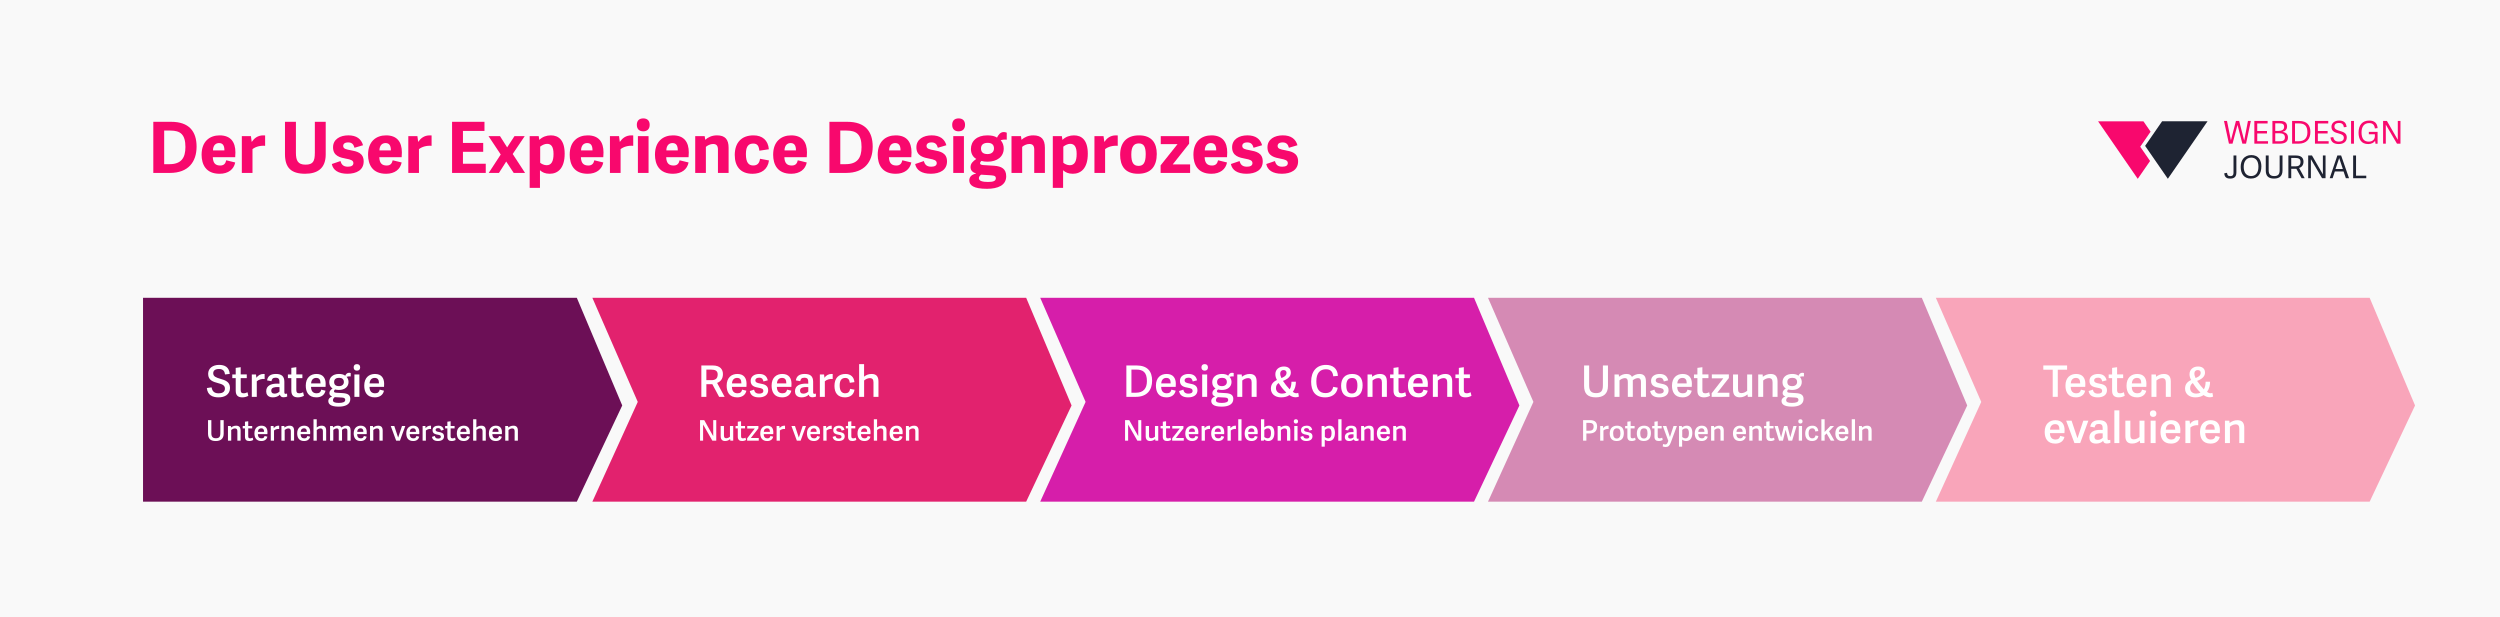<?xml version="1.0" encoding="UTF-8"?><svg id="b" xmlns="http://www.w3.org/2000/svg" viewBox="0 0 1730.15 426.96"><defs><style>.d{fill:#f9f9f9;}.e{fill:#f9a5ba;}.f{fill:#f8086d;}.g{fill:#fff;}.h{fill:#6c0f56;}.i{fill:#d58ab4;}.j{fill:#d61eaa;}.k{fill:#e2226e;}.l{fill:#1e2332;}</style></defs><g id="c"><g><rect class="d" width="1730.15" height="426.96"/><polygon class="h" points="399.2 347.17 98.98 347.17 98.98 278.14 98.98 206.11 399.2 206.11 430.62 280.61 399.2 347.17"/><g><path class="g" d="M147.56,258.32c0,2.34,2.31,3.06,4.86,3.81,3.18,.93,6.75,1.95,6.75,6.3,0,4.71-3.78,6.57-7.92,6.57s-7.62-1.53-8.1-6.45l3.24-.48c.48,2.22,1.41,4.14,4.92,4.14,2.16,0,4.35-.72,4.35-3.3,0-2.43-2.28-3.09-4.83-3.78-3.21-.87-6.78-1.83-6.78-6.39,0-3.93,3.27-6.21,7.56-6.21,3.81,0,6.96,1.41,7.38,6.24l-3.24,.39c-.3-2.07-1.14-3.78-4.17-3.78-2.85,0-4.02,1.2-4.02,2.94Z"/><path class="g" d="M167.75,275c-3.06,0-4.62-1.38-4.62-4.68v-8.64h-2.37v-2.55h2.37v-4.53l3.45-.48v5.01h4.2v2.55h-4.2v8.16c0,1.53,.39,2.34,2.07,2.34,.93,0,2.01-.36,2.64-.72l.57,2.46c-.78,.51-2.46,1.08-4.11,1.08Z"/><path class="g" d="M177.71,263.87v10.77h-3.45v-15.51h2.91l.27,2.31c1.23-1.74,2.79-2.64,5.07-2.64,.18,0,.3,0,.63,.03v3.45c-1.95-.24-4.14,.45-5.43,1.59Z"/><path class="g" d="M197.72,272.57c.27,0,.54-.06,.93-.18l.12,2.04c-.6,.3-1.59,.51-2.43,.51-1.62,0-2.34-.63-2.61-1.83-1.05,1.14-2.76,1.89-4.92,1.89-3.9,0-4.59-2.64-4.59-4.17,0-4.02,3.42-5.34,7.59-5.34,.72,0,1.17,.03,1.59,.06v-1.17c0-1.89-.42-2.97-2.7-2.97-1.89,0-2.52,.78-2.85,2.4l-3.03-.54c.48-2.91,2.34-4.47,6.15-4.47s5.82,1.53,5.82,5.4v7.17c0,.84,.15,1.2,.93,1.2Zm-5.73-4.71c-1.74,0-4.26,.21-4.26,2.49,0,1.08,.48,2.07,2.31,2.07,1.41,0,2.7-.72,3.39-1.44v-3.06c-.3-.03-.66-.06-1.44-.06Z"/><path class="g" d="M206.24,275c-3.06,0-4.62-1.38-4.62-4.68v-8.64h-2.37v-2.55h2.37v-4.53l3.45-.48v5.01h4.2v2.55h-4.2v8.16c0,1.53,.39,2.34,2.07,2.34,.93,0,2.01-.36,2.64-.72l.57,2.46c-.78,.51-2.46,1.08-4.11,1.08Z"/><path class="g" d="M211.61,266.9c0-5.61,3.36-8.1,7.41-8.1,4.5,0,6.36,2.85,6.36,6.87,0,.63-.03,1.35-.09,2.07h-10.05c.09,3.27,1.65,4.44,3.9,4.44,1.98,0,2.82-.93,3.18-2.52l2.94,.72c-.6,2.94-2.97,4.62-6.33,4.62-5.58,0-7.32-3.84-7.32-8.1Zm7.2-5.37c-1.74,0-3.36,1.05-3.51,3.81h6.51c0-2.64-.93-3.81-3-3.81Z"/><path class="g" d="M238.91,260.03c.54-1.26,1.44-2.04,2.58-2.04,.51,0,.78,.03,1.23,.18v2.31c-.96-.06-2.07,.06-2.88,.3,.9,.93,1.38,2.31,1.38,3.57,0,3.51-2.88,5.52-6.63,5.52-1.02,0-1.89-.09-2.7-.33-.39,.3-.75,.78-.75,1.23,0,.54,.27,.93,1.59,1.02l4.56,.27c3.24,.21,5.16,1.2,5.16,4.05,0,4.05-3.9,5.31-8.04,5.31-5.76,0-7.2-1.92-7.2-3.87,0-1.62,1.14-2.64,2.58-3.12v-.09c-1.14-.39-1.83-1.14-1.83-2.34,0-1.41,1.05-2.31,2.19-3.18-1.38-.78-2.28-2.31-2.28-4.29,0-3.36,2.52-5.73,6.69-5.73,1.8,0,3.3,.33,4.35,1.23Zm-2.31,15.09l-4.89-.27c-.81,.57-1.29,1.26-1.29,2.1,0,1.26,1.08,1.89,4.02,1.89s4.47-.63,4.47-2.04c0-.96-.42-1.59-2.31-1.68Zm-1.95-13.65c-1.95,0-3.42,.84-3.42,2.85,0,1.8,.99,2.91,3.39,2.91,1.98,0,3.36-1.08,3.36-2.85,0-1.95-1.26-2.91-3.33-2.91Z"/><path class="g" d="M247.01,256.52c-1.41,0-2.25-.81-2.25-2.28s.84-2.25,2.25-2.25,2.25,.81,2.25,2.25-.81,2.28-2.25,2.28Zm-1.74,18.12v-15.51h3.45v15.51h-3.45Z"/><path class="g" d="M252.08,266.9c0-5.61,3.36-8.1,7.41-8.1,4.5,0,6.36,2.85,6.36,6.87,0,.63-.03,1.35-.09,2.07h-10.05c.09,3.27,1.65,4.44,3.9,4.44,1.98,0,2.82-.93,3.18-2.52l2.94,.72c-.6,2.94-2.97,4.62-6.33,4.62-5.58,0-7.32-3.84-7.32-8.1Zm7.2-5.37c-1.74,0-3.36,1.05-3.51,3.81h6.51c0-2.64-.93-3.81-3-3.81Z"/></g><polygon class="k" points="710.18 347.17 409.95 347.17 441.37 278.14 409.95 206.11 710.18 206.11 741.59 280.61 710.18 347.17"/><polygon class="j" points="1020.11 347.17 719.89 347.17 751.3 278.14 719.89 206.11 1020.11 206.11 1051.52 280.61 1020.11 347.17"/><polygon class="i" points="1330.02 347.17 1029.79 347.17 1061.21 278.14 1029.79 206.11 1330.02 206.11 1361.43 280.61 1330.02 347.17"/><polygon class="e" points="1639.95 347.17 1339.72 347.17 1371.14 278.14 1339.72 206.11 1639.95 206.11 1671.36 280.61 1639.95 347.17"/><g><g><polygon class="f" points="1481.16 101.54 1488.34 91.13 1483.41 83.99 1452.01 83.99 1479.45 123.76 1487.98 111.41 1481.16 101.54"/><polyline class="l" points="1500.28 123.73 1527.77 83.91 1496.32 83.91 1484.55 100.95"/></g><g><path class="f" d="M1548.49,86.51h-.02l-3.43,12.93h-2.48l-3.43-15.73h2.09l2.69,13.38h.02l3.48-13.38h2.22l3.48,13.56h.02l2.59-13.56h2l-3.32,15.73h-2.54l-3.35-12.93Z"/><path class="f" d="M1569.61,97.7v1.74h-9.47v-15.73h9.19v1.74h-7.19v5.19h6.76v1.74h-6.76v5.32h7.47Z"/><path class="f" d="M1572.63,83.71h5.41c3.72,0,4.74,1.69,4.74,3.85s-1.41,3.3-3.13,3.69v.04c2.56,.33,3.76,1.72,3.76,3.89,0,3.22-2.41,4.26-5.82,4.26h-4.95v-15.73Zm8.13,4.13c0-1.96-1.13-2.48-3.28-2.48h-2.87v5.24h2.28c1.72,0,3.87-.48,3.87-2.76Zm.54,7.21c0-2.09-1.56-2.8-3.56-2.8h-3.13v5.52h2.69c2.28,0,4-.35,4-2.72Z"/><path class="f" d="M1586.28,83.71h4.85c5.45,0,7.8,2.93,7.8,7.63s-2.54,8.1-8.17,8.1h-4.48v-15.73Zm10.58,7.91c0-4.78-2.17-6.21-5.91-6.21h-2.67v12.34h2.5c4.11,0,6.08-2.28,6.08-6.13Z"/><path class="f" d="M1611.57,97.7v1.74h-9.47v-15.73h9.19v1.74h-7.19v5.19h6.76v1.74h-6.76v5.32h7.47Z"/><path class="f" d="M1615.55,87.57c0,1.91,1.78,2.46,3.76,3.04,2.3,.67,4.8,1.41,4.8,4.45,0,3.32-2.65,4.63-5.56,4.63-3.28,0-5.32-1.3-5.74-4.54l1.91-.28c.37,1.67,1.15,3.13,3.85,3.13,1.69,0,3.5-.56,3.5-2.65,0-1.96-1.76-2.48-3.69-3.02-2.35-.65-4.87-1.33-4.87-4.56,0-2.69,2.26-4.35,5.3-4.35,2.76,0,4.85,1.06,5.17,4.43l-1.87,.22c-.24-1.5-.85-2.96-3.28-2.96s-3.28,1.06-3.28,2.46Z"/><path class="f" d="M1627.08,99.44v-15.73h2v15.73h-2Z"/><path class="f" d="M1638.97,99.7c-4.74,0-6.71-3.26-6.71-7.93,0-5.32,2.78-8.34,7.37-8.34,3.3,0,5.54,1.46,5.82,5.24l-1.91,.2c-.26-2.54-1.52-3.69-3.98-3.69-3.32,0-5.24,2.35-5.24,6.43,0,4.87,2.13,6.41,5.04,6.41s4.19-1.91,4.19-3.76v-1.35h-4.17v-1.63h6.06v8.17h-1.46l-.28-2.13c-.56,1.35-2.54,2.39-4.74,2.39Z"/><path class="f" d="M1651.12,86.25v13.19h-1.87v-15.73h2.63l7.54,13.06v-13.06h1.85v15.73h-2.41l-7.74-13.19Z"/><path class="l" d="M1547.71,107.61v11.75c0,3.13-1.65,4.24-4.3,4.24s-3.91-1.09-4.08-3.67l1.91-.33c.15,1.41,.48,2.3,2.22,2.3,1.28,0,2.26-.39,2.26-2.46v-11.84h2Z"/><path class="l" d="M1550.69,115.47c0-4.67,2.59-8.15,7.39-8.15s6.93,3.48,6.93,7.84c0,5.11-2.46,8.43-7.26,8.43s-7.06-3.41-7.06-8.13Zm12.28-.11c0-4.15-1.96-6.28-4.95-6.28s-5.24,2.17-5.24,6.37,2.04,6.39,5.08,6.39,5.11-2.02,5.11-6.47Z"/><path class="l" d="M1577.65,117.88v-10.28h1.98v10.45c0,3.78-2.13,5.54-5.84,5.54-4.04,0-5.74-1.91-5.74-5.58v-10.41h2v10.21c0,2.91,1.33,4.04,3.82,4.04s3.78-1.02,3.78-3.98Z"/><path class="l" d="M1592.82,123.34l-3.61-6.54h-3.54v6.54h-1.98v-15.73h5.39c3.91,0,5.08,2.13,5.08,4.28,0,2.37-1.22,3.76-3.04,4.39l3.87,7.06h-2.17Zm-.72-11.34c0-2.13-1.43-2.69-3.69-2.69h-2.74v5.82h2.93c2.06,0,3.5-.7,3.5-3.13Z"/><path class="l" d="M1599.27,110.15v13.19h-1.87v-15.73h2.63l7.54,13.06v-13.06h1.85v15.73h-2.41l-7.74-13.19Z"/><path class="l" d="M1625.67,123.34h-2.19l-1.59-4.67h-6.04l-1.54,4.67h-2.02l5.3-15.73h2.61l5.48,15.73Zm-6.82-13.91l-2.52,7.52h5.06l-2.52-7.52h-.02Z"/><path class="l" d="M1637.6,121.58v1.76h-9.08v-15.73h2v13.97h7.08Z"/></g></g><g><path class="g" d="M152.5,299.83v-9.08h2.3v9.32c0,3.56-2.1,5.15-5.5,5.15-3.75,0-5.33-1.73-5.33-5.21v-9.26h2.3v9.02c0,2.48,.94,3.52,3.14,3.52s3.08-.92,3.08-3.46Z"/><path class="g" d="M164.27,304.98v-6.54c0-1.28-.47-1.95-1.67-1.95-1.02,0-2.08,.63-2.58,1.08v7.41h-2.26v-10.16h2l.1,1.06c.9-.73,2.12-1.28,3.52-1.28,2.2,0,3.14,1.16,3.14,3.46v6.92h-2.26Z"/><path class="g" d="M172.56,305.22c-2,0-3.03-.9-3.03-3.07v-5.66h-1.55v-1.67h1.55v-2.97l2.26-.31v3.28h2.75v1.67h-2.75v5.35c0,1,.26,1.53,1.36,1.53,.61,0,1.32-.24,1.73-.47l.37,1.61c-.51,.33-1.61,.71-2.69,.71Z"/><path class="g" d="M176.08,299.91c0-3.67,2.2-5.31,4.85-5.31,2.95,0,4.17,1.87,4.17,4.5,0,.41-.02,.88-.06,1.36h-6.58c.06,2.14,1.08,2.91,2.56,2.91,1.3,0,1.85-.61,2.08-1.65l1.93,.47c-.39,1.93-1.95,3.03-4.15,3.03-3.66,0-4.8-2.52-4.8-5.31Zm4.72-3.52c-1.14,0-2.2,.69-2.3,2.5h4.26c0-1.73-.61-2.5-1.97-2.5Z"/><path class="g" d="M189.64,297.93v7.05h-2.26v-10.16h1.91l.18,1.51c.81-1.14,1.83-1.73,3.32-1.73,.12,0,.2,0,.41,.02v2.26c-1.28-.16-2.71,.29-3.56,1.04Z"/><path class="g" d="M201.27,304.98v-6.54c0-1.28-.47-1.95-1.67-1.95-1.02,0-2.08,.63-2.58,1.08v7.41h-2.26v-10.16h2l.1,1.06c.9-.73,2.12-1.28,3.52-1.28,2.2,0,3.14,1.16,3.14,3.46v6.92h-2.26Z"/><path class="g" d="M205.67,299.91c0-3.67,2.2-5.31,4.85-5.31,2.95,0,4.17,1.87,4.17,4.5,0,.41-.02,.88-.06,1.36h-6.58c.06,2.14,1.08,2.91,2.56,2.91,1.3,0,1.85-.61,2.08-1.65l1.93,.47c-.39,1.93-1.95,3.03-4.15,3.03-3.66,0-4.8-2.52-4.8-5.31Zm4.72-3.52c-1.14,0-2.2,.69-2.3,2.5h4.26c0-1.73-.61-2.5-1.97-2.5Z"/><path class="g" d="M223.47,304.98v-6.54c0-1.28-.47-1.95-1.67-1.95-1.02,0-2.08,.63-2.58,1.08v7.41h-2.26v-14.84h2.24v5.68c.88-.71,1.99-1.22,3.4-1.22,2.18,0,3.12,1.16,3.12,3.46v6.92h-2.26Z"/><path class="g" d="M228.42,304.98v-10.16h1.95l.08,1.04c.92-.73,1.98-1.26,3.32-1.26s2.12,.37,2.55,1.32c.88-.77,2.02-1.32,3.4-1.32,2.08,0,2.95,1.16,2.95,3.44v6.94h-2.26v-6.6c0-1.2-.29-1.89-1.42-1.89-.81,0-1.81,.53-2.3,.98,.02,.16,.02,.35,.02,.53v6.98h-2.26v-6.6c0-1.2-.28-1.89-1.4-1.89-.84,0-1.89,.57-2.38,1.02v7.47h-2.26Z"/><path class="g" d="M244.79,299.91c0-3.67,2.2-5.31,4.85-5.31,2.95,0,4.17,1.87,4.17,4.5,0,.41-.02,.88-.06,1.36h-6.58c.06,2.14,1.08,2.91,2.55,2.91,1.3,0,1.85-.61,2.08-1.65l1.93,.47c-.39,1.93-1.95,3.03-4.15,3.03-3.66,0-4.8-2.52-4.8-5.31Zm4.72-3.52c-1.14,0-2.2,.69-2.3,2.5h4.26c0-1.73-.61-2.5-1.97-2.5Z"/><path class="g" d="M262.59,304.98v-6.54c0-1.28-.47-1.95-1.67-1.95-1.02,0-2.08,.63-2.58,1.08v7.41h-2.26v-10.16h2l.1,1.06c.9-.73,2.12-1.28,3.52-1.28,2.2,0,3.14,1.16,3.14,3.46v6.92h-2.26Z"/><path class="g" d="M270.41,294.82h2.46l2.65,7.94h.04l2.63-7.94h2.3l-3.71,10.16h-2.61l-3.75-10.16Z"/><path class="g" d="M281.18,299.91c0-3.67,2.2-5.31,4.85-5.31,2.95,0,4.17,1.87,4.17,4.5,0,.41-.02,.88-.06,1.36h-6.58c.06,2.14,1.08,2.91,2.55,2.91,1.3,0,1.85-.61,2.08-1.65l1.93,.47c-.39,1.93-1.95,3.03-4.15,3.03-3.66,0-4.8-2.52-4.8-5.31Zm4.72-3.52c-1.14,0-2.2,.69-2.3,2.5h4.26c0-1.73-.61-2.5-1.97-2.5Z"/><path class="g" d="M294.73,297.93v7.05h-2.26v-10.16h1.91l.18,1.51c.81-1.14,1.83-1.73,3.32-1.73,.12,0,.2,0,.41,.02v2.26c-1.28-.16-2.71,.29-3.56,1.04Z"/><path class="g" d="M307.11,297.49l-1.96,.51c-.24-1-.61-1.71-1.93-1.71-1.24,0-1.75,.53-1.75,1.2,0,.94,.87,1.22,2.2,1.45,1.75,.31,3.62,.73,3.62,3.05,0,2.1-1.69,3.22-4.19,3.22s-3.83-.98-4.15-2.87l1.93-.63c.26,.96,.67,1.81,2.3,1.81,1.12,0,1.91-.35,1.91-1.22,0-1.02-.83-1.22-2.12-1.46-1.67-.31-3.62-.69-3.62-3.11,0-2.12,1.79-3.14,3.91-3.14,2.36,0,3.46,1.12,3.85,2.89Z"/><path class="g" d="M312.63,305.22c-2,0-3.03-.9-3.03-3.07v-5.66h-1.55v-1.67h1.55v-2.97l2.26-.31v3.28h2.75v1.67h-2.75v5.35c0,1,.26,1.53,1.36,1.53,.61,0,1.32-.24,1.73-.47l.37,1.61c-.51,.33-1.61,.71-2.69,.71Z"/><path class="g" d="M316.15,299.91c0-3.67,2.2-5.31,4.85-5.31,2.95,0,4.17,1.87,4.17,4.5,0,.41-.02,.88-.06,1.36h-6.58c.06,2.14,1.08,2.91,2.56,2.91,1.3,0,1.85-.61,2.08-1.65l1.93,.47c-.39,1.93-1.95,3.03-4.15,3.03-3.66,0-4.8-2.52-4.8-5.31Zm4.72-3.52c-1.14,0-2.2,.69-2.3,2.5h4.26c0-1.73-.61-2.5-1.97-2.5Z"/><path class="g" d="M333.95,304.98v-6.54c0-1.28-.47-1.95-1.67-1.95-1.02,0-2.08,.63-2.58,1.08v7.41h-2.26v-14.84h2.24v5.68c.88-.71,1.99-1.22,3.4-1.22,2.18,0,3.12,1.16,3.12,3.46v6.92h-2.26Z"/><path class="g" d="M338.35,299.91c0-3.67,2.2-5.31,4.85-5.31,2.95,0,4.17,1.87,4.17,4.5,0,.41-.02,.88-.06,1.36h-6.58c.06,2.14,1.08,2.91,2.55,2.91,1.3,0,1.85-.61,2.08-1.65l1.93,.47c-.39,1.93-1.95,3.03-4.15,3.03-3.66,0-4.8-2.52-4.8-5.31Zm4.72-3.52c-1.14,0-2.2,.69-2.3,2.5h4.26c0-1.73-.61-2.5-1.97-2.5Z"/><path class="g" d="M356.16,304.98v-6.54c0-1.28-.47-1.95-1.67-1.95-1.02,0-2.08,.63-2.58,1.08v7.41h-2.26v-10.16h2l.1,1.06c.9-.73,2.12-1.28,3.52-1.28,2.2,0,3.14,1.16,3.14,3.46v6.92h-2.26Z"/></g><g><g><path class="g" d="M497.67,274.64l-4.68-8.73h-4.14v8.73h-3.48v-21.72h7.86c5.4,0,7.08,2.94,7.08,6,0,3.24-1.62,5.16-4.02,6.09l5.19,9.63h-3.81Zm-.99-15.48c0-2.58-1.68-3.36-4.53-3.36h-3.3v7.29h3.39c2.55,0,4.44-.84,4.44-3.93Z"/><path class="g" d="M502.89,266.9c0-5.61,3.36-8.1,7.41-8.1,4.5,0,6.36,2.85,6.36,6.87,0,.63-.03,1.35-.09,2.07h-10.05c.09,3.27,1.65,4.44,3.9,4.44,1.98,0,2.82-.93,3.18-2.52l2.94,.72c-.6,2.94-2.97,4.62-6.33,4.62-5.58,0-7.32-3.84-7.32-8.1Zm7.2-5.37c-1.74,0-3.36,1.05-3.51,3.81h6.51c0-2.64-.93-3.81-3-3.81Z"/><path class="g" d="M531.36,263.21l-3,.78c-.36-1.53-.93-2.61-2.94-2.61-1.89,0-2.67,.81-2.67,1.83,0,1.44,1.32,1.86,3.36,2.22,2.67,.48,5.52,1.11,5.52,4.65,0,3.21-2.58,4.92-6.39,4.92s-5.85-1.5-6.33-4.38l2.94-.96c.39,1.47,1.02,2.76,3.51,2.76,1.71,0,2.91-.54,2.91-1.86,0-1.56-1.26-1.86-3.24-2.22-2.55-.48-5.52-1.05-5.52-4.74,0-3.24,2.73-4.8,5.97-4.8,3.6,0,5.28,1.71,5.88,4.41Z"/><path class="g" d="M534,266.9c0-5.61,3.36-8.1,7.41-8.1,4.5,0,6.36,2.85,6.36,6.87,0,.63-.03,1.35-.09,2.07h-10.05c.09,3.27,1.65,4.44,3.9,4.44,1.98,0,2.82-.93,3.18-2.52l2.94,.72c-.6,2.94-2.97,4.62-6.33,4.62-5.58,0-7.32-3.84-7.32-8.1Zm7.2-5.37c-1.74,0-3.36,1.05-3.51,3.81h6.51c0-2.64-.93-3.81-3-3.81Z"/><path class="g" d="M563.67,272.57c.27,0,.54-.06,.93-.18l.12,2.04c-.6,.3-1.59,.51-2.43,.51-1.62,0-2.34-.63-2.61-1.83-1.05,1.14-2.76,1.89-4.92,1.89-3.9,0-4.59-2.64-4.59-4.17,0-4.02,3.42-5.34,7.59-5.34,.72,0,1.17,.03,1.59,.06v-1.17c0-1.89-.42-2.97-2.7-2.97-1.89,0-2.52,.78-2.85,2.4l-3.03-.54c.48-2.91,2.34-4.47,6.15-4.47s5.82,1.53,5.82,5.4v7.17c0,.84,.15,1.2,.93,1.2Zm-5.73-4.71c-1.74,0-4.26,.21-4.26,2.49,0,1.08,.48,2.07,2.31,2.07,1.41,0,2.7-.72,3.39-1.44v-3.06c-.3-.03-.66-.06-1.44-.06Z"/><path class="g" d="M570.84,263.87v10.77h-3.45v-15.51h2.91l.27,2.31c1.23-1.74,2.79-2.64,5.07-2.64,.18,0,.3,0,.63,.03v3.45c-1.95-.24-4.14,.45-5.43,1.59Z"/><path class="g" d="M577.5,267.08c0-5.37,2.82-8.28,7.68-8.28,3.42,0,5.85,2.01,6.12,5.67l-3.18,.45c-.24-2.04-1.08-3.36-3.09-3.36s-3.93,1.02-3.93,5.13,1.68,5.49,3.84,5.49c1.92,0,3.06-.93,3.42-3.09l3,.6c-.51,3.72-3.27,5.31-6.6,5.31-5.13,0-7.26-3.3-7.26-7.92Z"/><path class="g" d="M604.5,274.64v-9.99c0-1.95-.72-2.97-2.55-2.97-1.56,0-3.18,.96-3.93,1.65v11.31h-3.45v-22.65h3.42v8.67c1.35-1.08,3.03-1.86,5.19-1.86,3.33,0,4.77,1.77,4.77,5.28v10.56h-3.45Z"/></g><g><path class="g" d="M486.59,293.8v11.18h-2.12v-14.23h2.89l6.23,11.12v-11.12h2.1v14.23h-2.71l-6.39-11.18Z"/><path class="g" d="M501.03,294.82v6.54c0,1.28,.39,1.93,1.59,1.93,1,0,2.06-.61,2.55-1.06v-7.41h2.26v10.16h-1.97l-.16-1.12c-.88,.8-2.08,1.34-3.48,1.34-2.12,0-3.07-1.16-3.07-3.44v-6.94h2.26Z"/><path class="g" d="M513.63,305.22c-2,0-3.03-.9-3.03-3.07v-5.66h-1.55v-1.67h1.55v-2.97l2.26-.31v3.28h2.75v1.67h-2.75v5.35c0,1,.26,1.53,1.36,1.53,.61,0,1.32-.24,1.73-.47l.37,1.61c-.51,.33-1.61,.71-2.69,.71Z"/><path class="g" d="M525.1,303.13v1.85h-8.04v-1.61l5.29-6.78h-5.21v-1.77h7.72v1.63l-5.25,6.68h5.48Z"/><path class="g" d="M526.16,299.91c0-3.67,2.2-5.31,4.85-5.31,2.95,0,4.17,1.87,4.17,4.5,0,.41-.02,.88-.06,1.36h-6.58c.06,2.14,1.08,2.91,2.55,2.91,1.3,0,1.85-.61,2.08-1.65l1.93,.47c-.39,1.93-1.95,3.03-4.15,3.03-3.66,0-4.8-2.52-4.8-5.31Zm4.72-3.52c-1.14,0-2.2,.69-2.3,2.5h4.26c0-1.73-.61-2.5-1.97-2.5Z"/><path class="g" d="M539.72,297.93v7.05h-2.26v-10.16h1.91l.18,1.51c.81-1.14,1.83-1.73,3.32-1.73,.12,0,.2,0,.41,.02v2.26c-1.28-.16-2.71,.29-3.56,1.04Z"/><path class="g" d="M547.71,294.82h2.46l2.65,7.94h.04l2.63-7.94h2.3l-3.71,10.16h-2.61l-3.75-10.16Z"/><path class="g" d="M558.48,299.91c0-3.67,2.2-5.31,4.85-5.31,2.95,0,4.17,1.87,4.17,4.5,0,.41-.02,.88-.06,1.36h-6.58c.06,2.14,1.08,2.91,2.55,2.91,1.3,0,1.85-.61,2.08-1.65l1.93,.47c-.39,1.93-1.95,3.03-4.15,3.03-3.66,0-4.8-2.52-4.8-5.31Zm4.72-3.52c-1.14,0-2.2,.69-2.3,2.5h4.26c0-1.73-.61-2.5-1.97-2.5Z"/><path class="g" d="M572.04,297.93v7.05h-2.26v-10.16h1.91l.18,1.51c.81-1.14,1.83-1.73,3.32-1.73,.12,0,.2,0,.41,.02v2.26c-1.28-.16-2.71,.29-3.56,1.04Z"/><path class="g" d="M584.42,297.49l-1.97,.51c-.24-1-.61-1.71-1.93-1.71-1.24,0-1.75,.53-1.75,1.2,0,.94,.87,1.22,2.2,1.45,1.75,.31,3.62,.73,3.62,3.05,0,2.1-1.69,3.22-4.19,3.22s-3.83-.98-4.15-2.87l1.93-.63c.26,.96,.67,1.81,2.3,1.81,1.12,0,1.91-.35,1.91-1.22,0-1.02-.83-1.22-2.12-1.46-1.67-.31-3.62-.69-3.62-3.11,0-2.12,1.79-3.14,3.91-3.14,2.36,0,3.46,1.12,3.85,2.89Z"/><path class="g" d="M589.94,305.22c-2,0-3.03-.9-3.03-3.07v-5.66h-1.55v-1.67h1.55v-2.97l2.26-.31v3.28h2.75v1.67h-2.75v5.35c0,1,.26,1.53,1.36,1.53,.61,0,1.32-.24,1.73-.47l.37,1.61c-.51,.33-1.61,.71-2.69,.71Z"/><path class="g" d="M593.45,299.91c0-3.67,2.2-5.31,4.85-5.31,2.95,0,4.17,1.87,4.17,4.5,0,.41-.02,.88-.06,1.36h-6.58c.06,2.14,1.08,2.91,2.56,2.91,1.3,0,1.85-.61,2.08-1.65l1.93,.47c-.39,1.93-1.95,3.03-4.15,3.03-3.66,0-4.8-2.52-4.8-5.31Zm4.72-3.52c-1.14,0-2.2,.69-2.3,2.5h4.26c0-1.73-.61-2.5-1.97-2.5Z"/><path class="g" d="M611.26,304.98v-6.54c0-1.28-.47-1.95-1.67-1.95-1.02,0-2.08,.63-2.58,1.08v7.41h-2.26v-14.84h2.24v5.68c.88-.71,1.99-1.22,3.4-1.22,2.18,0,3.12,1.16,3.12,3.46v6.92h-2.26Z"/><path class="g" d="M615.66,299.91c0-3.67,2.2-5.31,4.85-5.31,2.95,0,4.17,1.87,4.17,4.5,0,.41-.02,.88-.06,1.36h-6.58c.06,2.14,1.08,2.91,2.55,2.91,1.3,0,1.85-.61,2.08-1.65l1.93,.47c-.39,1.93-1.95,3.03-4.15,3.03-3.66,0-4.8-2.52-4.8-5.31Zm4.72-3.52c-1.14,0-2.2,.69-2.3,2.5h4.26c0-1.73-.61-2.5-1.97-2.5Z"/><path class="g" d="M633.46,304.98v-6.54c0-1.28-.47-1.95-1.67-1.95-1.02,0-2.08,.63-2.58,1.08v7.41h-2.26v-10.16h2l.1,1.06c.9-.73,2.12-1.28,3.52-1.28,2.2,0,3.14,1.16,3.14,3.46v6.92h-2.26Z"/></g></g><g><path class="g" d="M779.51,252.92h7.05c7.53,0,10.77,4.05,10.77,10.53s-3.51,11.19-11.28,11.19h-6.54v-21.72Zm14.22,10.86c0-6.15-2.64-8.01-7.44-8.01h-3.27v16.02h3c5.37,0,7.71-3,7.71-8.01Z"/><path class="g" d="M799.97,266.9c0-5.61,3.36-8.1,7.41-8.1,4.5,0,6.36,2.85,6.36,6.87,0,.63-.03,1.35-.09,2.07h-10.05c.09,3.27,1.65,4.44,3.9,4.44,1.98,0,2.82-.93,3.18-2.52l2.94,.72c-.6,2.94-2.97,4.62-6.33,4.62-5.58,0-7.32-3.84-7.32-8.1Zm7.2-5.37c-1.74,0-3.36,1.05-3.51,3.81h6.51c0-2.64-.93-3.81-3-3.81Z"/><path class="g" d="M828.44,263.21l-3,.78c-.36-1.53-.93-2.61-2.94-2.61-1.89,0-2.67,.81-2.67,1.83,0,1.44,1.32,1.86,3.36,2.22,2.67,.48,5.52,1.11,5.52,4.65,0,3.21-2.58,4.92-6.39,4.92s-5.85-1.5-6.33-4.38l2.94-.96c.39,1.47,1.02,2.76,3.51,2.76,1.71,0,2.91-.54,2.91-1.86,0-1.56-1.26-1.86-3.24-2.22-2.55-.48-5.52-1.05-5.52-4.74,0-3.24,2.73-4.8,5.97-4.8,3.6,0,5.28,1.71,5.88,4.41Z"/><path class="g" d="M833.72,256.52c-1.41,0-2.25-.81-2.25-2.28s.84-2.25,2.25-2.25,2.25,.81,2.25,2.25-.81,2.28-2.25,2.28Zm-1.74,18.12v-15.51h3.45v15.51h-3.45Z"/><path class="g" d="M849.98,260.03c.54-1.26,1.44-2.04,2.58-2.04,.51,0,.78,.03,1.23,.18v2.31c-.96-.06-2.07,.06-2.88,.3,.9,.93,1.38,2.31,1.38,3.57,0,3.51-2.88,5.52-6.63,5.52-1.02,0-1.89-.09-2.7-.33-.39,.3-.75,.78-.75,1.23,0,.54,.27,.93,1.59,1.02l4.56,.27c3.24,.21,5.16,1.2,5.16,4.05,0,4.05-3.9,5.31-8.04,5.31-5.76,0-7.2-1.92-7.2-3.87,0-1.62,1.14-2.64,2.58-3.12v-.09c-1.14-.39-1.83-1.14-1.83-2.34,0-1.41,1.05-2.31,2.19-3.18-1.38-.78-2.28-2.31-2.28-4.29,0-3.36,2.52-5.73,6.69-5.73,1.8,0,3.3,.33,4.35,1.23Zm-2.31,15.09l-4.89-.27c-.81,.57-1.29,1.26-1.29,2.1,0,1.26,1.08,1.89,4.02,1.89s4.47-.63,4.47-2.04c0-.96-.42-1.59-2.31-1.68Zm-1.95-13.65c-1.95,0-3.42,.84-3.42,2.85,0,1.8,.99,2.91,3.39,2.91,1.98,0,3.36-1.08,3.36-2.85,0-1.95-1.26-2.91-3.33-2.91Z"/><path class="g" d="M866.21,274.64v-9.99c0-1.95-.72-2.97-2.55-2.97-1.56,0-3.18,.96-3.93,1.65v11.31h-3.45v-15.51h3.06l.15,1.62c1.38-1.11,3.24-1.95,5.37-1.95,3.36,0,4.8,1.77,4.8,5.28v10.56h-3.45Z"/><path class="g" d="M888.71,263.27l-.84,.33c1.29,1.98,2.82,3.87,4.65,5.85,.9-1.38,1.2-3.24,1.26-5.28h3.06c0,2.43-.57,5.01-2.13,7.05,.78,.57,1.59,.93,2.49,.93,.39,0,.81-.09,1.26-.27l.48,2.58c-.69,.33-1.56,.48-2.28,.48-1.68,0-3-.57-4.32-1.53-1.26,.96-3.18,1.59-5.7,1.59-4.44,0-7.11-2.58-7.11-6.03,0-2.91,1.44-4.71,4.2-6-.78-1.38-1.11-2.64-1.11-4.05,0-3.12,2.46-5.28,5.88-5.28,2.28,0,4.83,.93,4.83,4.2,0,1.8-.87,3.81-4.62,5.43Zm1.5,8.4c-2.01-1.86-3.75-4.11-5.31-6.57-1.08,.69-1.86,1.68-1.86,3.51,0,1.98,1.32,3.78,4.2,3.78,1.17,0,2.16-.24,2.97-.72Zm-3.39-10.05s.81-.36,.84-.36c1.89-.84,2.7-1.86,2.7-3.24,0-1.08-.66-1.92-2.04-1.92s-2.34,.81-2.34,2.34c0,1.05,.3,2.04,.84,3.18Z"/><path class="g" d="M907.39,264.08c0-7.14,3.81-11.55,10.26-11.55,4.68,0,7.95,2.37,8.28,7.59l-3.24,.3c-.36-3.27-1.83-4.86-5.07-4.86-4.11,0-6.63,2.61-6.63,8.28s2.28,8.19,6.33,8.19c3.24,0,4.74-1.56,5.37-4.32l3.12,.6c-.75,4.92-4.83,6.69-8.67,6.69-6.99,0-9.75-4.35-9.75-10.92Z"/><path class="g" d="M928.13,266.96c0-4.98,2.58-8.16,7.71-8.16s7.17,3.21,7.17,7.8c0,5.1-2.22,8.4-7.56,8.4s-7.32-3.42-7.32-8.04Zm11.28-.18c0-3.87-1.26-5.19-3.69-5.19s-3.99,1.47-3.99,5.25,1.2,5.49,3.9,5.49c2.37,0,3.78-1.56,3.78-5.55Z"/><path class="g" d="M956.35,274.64v-9.99c0-1.95-.72-2.97-2.55-2.97-1.56,0-3.18,.96-3.93,1.65v11.31h-3.45v-15.51h3.06l.15,1.62c1.38-1.11,3.24-1.95,5.37-1.95,3.36,0,4.8,1.77,4.8,5.28v10.56h-3.45Z"/><path class="g" d="M969.02,275c-3.06,0-4.62-1.38-4.62-4.68v-8.64h-2.37v-2.55h2.37v-4.53l3.45-.48v5.01h4.2v2.55h-4.2v8.16c0,1.53,.39,2.34,2.07,2.34,.93,0,2.01-.36,2.64-.72l.57,2.46c-.78,.51-2.46,1.08-4.11,1.08Z"/><path class="g" d="M974.39,266.9c0-5.61,3.36-8.1,7.41-8.1,4.5,0,6.36,2.85,6.36,6.87,0,.63-.03,1.35-.09,2.07h-10.05c.09,3.27,1.65,4.44,3.9,4.44,1.98,0,2.82-.93,3.18-2.52l2.94,.72c-.6,2.94-2.97,4.62-6.33,4.62-5.58,0-7.32-3.84-7.32-8.1Zm7.2-5.37c-1.74,0-3.36,1.05-3.51,3.81h6.51c0-2.64-.93-3.81-3-3.81Z"/><path class="g" d="M1001.56,274.64v-9.99c0-1.95-.72-2.97-2.55-2.97-1.56,0-3.18,.96-3.93,1.65v11.31h-3.45v-15.51h3.06l.15,1.62c1.38-1.11,3.24-1.95,5.37-1.95,3.36,0,4.8,1.77,4.8,5.28v10.56h-3.45Z"/><path class="g" d="M1014.23,275c-3.06,0-4.62-1.38-4.62-4.68v-8.64h-2.37v-2.55h2.37v-4.53l3.45-.48v5.01h4.2v2.55h-4.2v8.16c0,1.53,.39,2.34,2.07,2.34,.93,0,2.01-.36,2.64-.72l.57,2.46c-.78,.51-2.46,1.08-4.11,1.08Z"/></g><g><path class="g" d="M780.73,293.8v11.18h-2.12v-14.23h2.89l6.23,11.12v-11.12h2.1v14.23h-2.71l-6.39-11.18Z"/><path class="g" d="M795.17,294.82v6.54c0,1.28,.39,1.93,1.59,1.93,1,0,2.06-.61,2.55-1.06v-7.41h2.26v10.16h-1.97l-.16-1.12c-.88,.8-2.08,1.34-3.48,1.34-2.12,0-3.07-1.16-3.07-3.44v-6.94h2.26Z"/><path class="g" d="M807.76,305.22c-2,0-3.03-.9-3.03-3.07v-5.66h-1.55v-1.67h1.55v-2.97l2.26-.31v3.28h2.75v1.67h-2.75v5.35c0,1,.26,1.53,1.36,1.53,.61,0,1.32-.24,1.73-.47l.37,1.61c-.51,.33-1.61,.71-2.69,.71Z"/><path class="g" d="M819.24,303.13v1.85h-8.04v-1.61l5.29-6.78h-5.21v-1.77h7.72v1.63l-5.25,6.68h5.48Z"/><path class="g" d="M820.3,299.91c0-3.67,2.2-5.31,4.85-5.31,2.95,0,4.17,1.87,4.17,4.5,0,.41-.02,.88-.06,1.36h-6.58c.06,2.14,1.08,2.91,2.55,2.91,1.3,0,1.85-.61,2.08-1.65l1.93,.47c-.39,1.93-1.95,3.03-4.15,3.03-3.66,0-4.8-2.52-4.8-5.31Zm4.72-3.52c-1.14,0-2.2,.69-2.3,2.5h4.26c0-1.73-.61-2.5-1.97-2.5Z"/><path class="g" d="M833.86,297.93v7.05h-2.26v-10.16h1.91l.18,1.51c.81-1.14,1.83-1.73,3.32-1.73,.12,0,.2,0,.41,.02v2.26c-1.28-.16-2.71,.29-3.56,1.04Z"/><path class="g" d="M838.22,299.91c0-3.67,2.2-5.31,4.85-5.31,2.95,0,4.17,1.87,4.17,4.5,0,.41-.02,.88-.06,1.36h-6.58c.06,2.14,1.08,2.91,2.56,2.91,1.3,0,1.85-.61,2.08-1.65l1.93,.47c-.39,1.93-1.95,3.03-4.15,3.03-3.66,0-4.8-2.52-4.8-5.31Zm4.72-3.52c-1.14,0-2.2,.69-2.3,2.5h4.26c0-1.73-.61-2.5-1.97-2.5Z"/><path class="g" d="M851.78,297.93v7.05h-2.26v-10.16h1.91l.18,1.51c.81-1.14,1.83-1.73,3.32-1.73,.12,0,.2,0,.41,.02v2.26c-1.28-.16-2.71,.29-3.56,1.04Z"/><path class="g" d="M856.94,304.98v-14.84h2.26v14.84h-2.26Z"/><path class="g" d="M861.4,299.91c0-3.67,2.2-5.31,4.85-5.31,2.95,0,4.17,1.87,4.17,4.5,0,.41-.02,.88-.06,1.36h-6.58c.06,2.14,1.08,2.91,2.55,2.91,1.3,0,1.85-.61,2.08-1.65l1.93,.47c-.39,1.93-1.95,3.03-4.15,3.03-3.66,0-4.8-2.52-4.8-5.31Zm4.72-3.52c-1.14,0-2.2,.69-2.3,2.5h4.26c0-1.73-.61-2.5-1.97-2.5Z"/><path class="g" d="M872.72,290.14h2.22v5.66c.87-.79,1.91-1.2,3.28-1.2,2.08,0,3.71,1.34,3.71,5.05,0,3.97-1.87,5.56-4.25,5.56-1.24,0-2.2-.49-2.87-1.1l-.04,.02-.14,.84h-1.93v-14.84Zm4.54,13.19c1.65,0,2.34-1.32,2.34-3.64,0-2.1-.61-3.24-2.18-3.24-.94,0-1.93,.59-2.44,1.08v4.93c.41,.31,1.28,.87,2.28,.87Z"/><path class="g" d="M890.72,304.98v-6.54c0-1.28-.47-1.95-1.67-1.95-1.02,0-2.08,.63-2.58,1.08v7.41h-2.26v-10.16h2l.1,1.06c.9-.73,2.12-1.28,3.52-1.28,2.2,0,3.14,1.16,3.14,3.46v6.92h-2.26Z"/><path class="g" d="M896.85,293.11c-.92,0-1.47-.53-1.47-1.49s.55-1.47,1.47-1.47,1.47,.53,1.47,1.47-.53,1.49-1.47,1.49Zm-1.14,11.87v-10.16h2.26v10.16h-2.26Z"/><path class="g" d="M908.13,297.49l-1.96,.51c-.24-1-.61-1.71-1.93-1.71-1.24,0-1.75,.53-1.75,1.2,0,.94,.87,1.22,2.2,1.45,1.75,.31,3.62,.73,3.62,3.05,0,2.1-1.69,3.22-4.19,3.22s-3.83-.98-4.15-2.87l1.93-.63c.26,.96,.67,1.81,2.3,1.81,1.12,0,1.91-.35,1.91-1.22,0-1.02-.83-1.22-2.12-1.46-1.67-.31-3.62-.69-3.62-3.11,0-2.12,1.79-3.14,3.91-3.14,2.36,0,3.46,1.12,3.85,2.89Z"/><path class="g" d="M916.59,294.82l.12,1.08c.9-.84,2.06-1.3,3.4-1.3,2.14,0,3.75,1.34,3.75,5.05,0,4.01-1.93,5.56-4.21,5.56-1.22,0-2.12-.41-2.83-.98v4.91h-2.18v-14.33h1.95Zm2.58,8.55c1.71,0,2.34-1.43,2.34-3.67s-.71-3.24-2.14-3.24c-.96,0-1.93,.57-2.48,1.08v4.93c.39,.31,1.3,.9,2.28,.9Z"/><path class="g" d="M926.16,304.98v-14.84h2.26v14.84h-2.26Z"/><path class="g" d="M939.54,303.63c.18,0,.35-.04,.61-.12l.08,1.34c-.39,.2-1.04,.33-1.59,.33-1.06,0-1.53-.41-1.71-1.2-.69,.75-1.81,1.24-3.22,1.24-2.55,0-3.01-1.73-3.01-2.73,0-2.63,2.24-3.5,4.97-3.5,.47,0,.77,.02,1.04,.04v-.77c0-1.24-.28-1.95-1.77-1.95-1.24,0-1.65,.51-1.87,1.57l-1.99-.35c.31-1.91,1.53-2.93,4.03-2.93s3.81,1,3.81,3.54v4.7c0,.55,.1,.79,.61,.79Zm-3.75-3.09c-1.14,0-2.79,.14-2.79,1.63,0,.71,.31,1.36,1.51,1.36,.92,0,1.77-.47,2.22-.94v-2c-.2-.02-.43-.04-.94-.04Z"/><path class="g" d="M948.48,304.98v-6.54c0-1.28-.47-1.95-1.67-1.95-1.02,0-2.08,.63-2.58,1.08v7.41h-2.26v-10.16h2l.1,1.06c.9-.73,2.12-1.28,3.52-1.28,2.2,0,3.14,1.16,3.14,3.46v6.92h-2.26Z"/><path class="g" d="M952.88,299.91c0-3.67,2.2-5.31,4.85-5.31,2.95,0,4.17,1.87,4.17,4.5,0,.41-.02,.88-.06,1.36h-6.58c.06,2.14,1.08,2.91,2.56,2.91,1.3,0,1.85-.61,2.08-1.65l1.93,.47c-.39,1.93-1.95,3.03-4.15,3.03-3.66,0-4.8-2.52-4.8-5.31Zm4.72-3.52c-1.14,0-2.2,.69-2.3,2.5h4.26c0-1.73-.61-2.5-1.97-2.5Z"/><path class="g" d="M970.68,304.98v-6.54c0-1.28-.47-1.95-1.67-1.95-1.02,0-2.08,.63-2.58,1.08v7.41h-2.26v-10.16h2l.1,1.06c.9-.73,2.12-1.28,3.52-1.28,2.2,0,3.14,1.16,3.14,3.46v6.92h-2.26Z"/></g><g><path class="g" d="M1109.3,266.78v-13.86h3.51v14.22c0,5.43-3.21,7.86-8.4,7.86-5.73,0-8.13-2.64-8.13-7.95v-14.13h3.51v13.77c0,3.78,1.44,5.37,4.8,5.37s4.71-1.41,4.71-5.28Z"/><path class="g" d="M1117.34,274.64v-15.51h2.97l.12,1.59c1.41-1.11,3.03-1.92,5.07-1.92s3.24,.57,3.9,2.01c1.35-1.17,3.09-2.01,5.19-2.01,3.18,0,4.5,1.77,4.5,5.25v10.59h-3.45v-10.08c0-1.83-.45-2.88-2.16-2.88-1.23,0-2.76,.81-3.51,1.5,.03,.24,.03,.54,.03,.81v10.65h-3.45v-10.08c0-1.83-.42-2.88-2.13-2.88-1.29,0-2.88,.87-3.63,1.56v11.4h-3.45Z"/><path class="g" d="M1154.48,263.21l-3,.78c-.36-1.53-.93-2.61-2.94-2.61-1.89,0-2.67,.81-2.67,1.83,0,1.44,1.32,1.86,3.36,2.22,2.67,.48,5.52,1.11,5.52,4.65,0,3.21-2.58,4.92-6.39,4.92s-5.85-1.5-6.33-4.38l2.94-.96c.39,1.47,1.02,2.76,3.51,2.76,1.71,0,2.91-.54,2.91-1.86,0-1.56-1.26-1.86-3.24-2.22-2.55-.48-5.52-1.05-5.52-4.74,0-3.24,2.73-4.8,5.97-4.8,3.6,0,5.28,1.71,5.88,4.41Z"/><path class="g" d="M1157.12,266.9c0-5.61,3.36-8.1,7.41-8.1,4.5,0,6.36,2.85,6.36,6.87,0,.63-.03,1.35-.09,2.07h-10.05c.09,3.27,1.65,4.44,3.9,4.44,1.98,0,2.82-.93,3.18-2.52l2.94,.72c-.6,2.94-2.97,4.62-6.33,4.62-5.58,0-7.32-3.84-7.32-8.1Zm7.2-5.37c-1.74,0-3.36,1.05-3.51,3.81h6.51c0-2.64-.93-3.81-3-3.81Z"/><path class="g" d="M1179.32,275c-3.06,0-4.62-1.38-4.62-4.68v-8.64h-2.37v-2.55h2.37v-4.53l3.45-.48v5.01h4.2v2.55h-4.2v8.16c0,1.53,.39,2.34,2.07,2.34,.93,0,2.01-.36,2.64-.72l.57,2.46c-.78,.51-2.46,1.08-4.11,1.08Z"/><path class="g" d="M1196.84,271.82v2.82h-12.27v-2.46l8.07-10.35h-7.95v-2.7h11.79v2.49l-8.01,10.2h8.37Z"/><path class="g" d="M1202.81,259.13v9.99c0,1.95,.6,2.94,2.43,2.94,1.53,0,3.15-.93,3.9-1.62v-11.31h3.45v15.51h-3l-.24-1.71c-1.35,1.23-3.18,2.04-5.31,2.04-3.24,0-4.68-1.77-4.68-5.25v-10.59h3.45Z"/><path class="g" d="M1226.72,274.64v-9.99c0-1.95-.72-2.97-2.55-2.97-1.56,0-3.18,.96-3.93,1.65v11.31h-3.45v-15.51h3.06l.15,1.62c1.38-1.11,3.24-1.95,5.37-1.95,3.36,0,4.8,1.77,4.8,5.28v10.56h-3.45Z"/><path class="g" d="M1244.63,260.03c.54-1.26,1.44-2.04,2.58-2.04,.51,0,.78,.03,1.23,.18v2.31c-.96-.06-2.07,.06-2.88,.3,.9,.93,1.38,2.31,1.38,3.57,0,3.51-2.88,5.52-6.63,5.52-1.02,0-1.89-.09-2.7-.33-.39,.3-.75,.78-.75,1.23,0,.54,.27,.93,1.59,1.02l4.56,.27c3.24,.21,5.16,1.2,5.16,4.05,0,4.05-3.9,5.31-8.04,5.31-5.76,0-7.2-1.92-7.2-3.87,0-1.62,1.14-2.64,2.58-3.12v-.09c-1.14-.39-1.83-1.14-1.83-2.34,0-1.41,1.05-2.31,2.19-3.18-1.38-.78-2.28-2.31-2.28-4.29,0-3.36,2.52-5.73,6.69-5.73,1.8,0,3.3,.33,4.35,1.23Zm-2.31,15.09l-4.89-.27c-.81,.57-1.29,1.26-1.29,2.1,0,1.26,1.08,1.89,4.02,1.89s4.47-.63,4.47-2.04c0-.96-.42-1.59-2.31-1.68Zm-1.95-13.65c-1.95,0-3.42,.84-3.42,2.85,0,1.8,.99,2.91,3.39,2.91,1.98,0,3.36-1.08,3.36-2.85,0-1.95-1.26-2.91-3.33-2.91Z"/></g><g><path class="g" d="M1095.59,304.98v-14.23h4.95c3.64,0,4.74,2.06,4.74,4.32,0,3.4-1.96,4.93-5.5,4.93h-1.91v4.97h-2.28Zm7.31-9.75c0-1.95-1.1-2.59-3.07-2.59h-1.97v5.46h1.71c1.85,0,3.32-.43,3.32-2.87Z"/><path class="g" d="M1109.68,297.93v7.05h-2.26v-10.16h1.91l.18,1.51c.81-1.14,1.83-1.73,3.32-1.73,.12,0,.2,0,.41,.02v2.26c-1.28-.16-2.71,.29-3.56,1.04Z"/><path class="g" d="M1114.04,299.95c0-3.26,1.69-5.35,5.05-5.35s4.7,2.1,4.7,5.11c0,3.34-1.45,5.5-4.95,5.5s-4.8-2.24-4.8-5.27Zm7.39-.12c0-2.54-.83-3.4-2.42-3.4s-2.61,.96-2.61,3.44,.79,3.6,2.56,3.6c1.55,0,2.48-1.02,2.48-3.64Z"/><path class="g" d="M1129.27,305.22c-2,0-3.03-.9-3.03-3.07v-5.66h-1.55v-1.67h1.55v-2.97l2.26-.31v3.28h2.75v1.67h-2.75v5.35c0,1,.26,1.53,1.36,1.53,.61,0,1.32-.24,1.73-.47l.37,1.61c-.51,.33-1.61,.71-2.69,.71Z"/><path class="g" d="M1132.78,299.95c0-3.26,1.69-5.35,5.05-5.35s4.7,2.1,4.7,5.11c0,3.34-1.45,5.5-4.95,5.5s-4.8-2.24-4.8-5.27Zm7.39-.12c0-2.54-.83-3.4-2.42-3.4s-2.61,.96-2.61,3.44,.79,3.6,2.56,3.6c1.55,0,2.48-1.02,2.48-3.64Z"/><path class="g" d="M1148.01,305.22c-2,0-3.03-.9-3.03-3.07v-5.66h-1.55v-1.67h1.55v-2.97l2.26-.31v3.28h2.75v1.67h-2.75v5.35c0,1,.26,1.53,1.36,1.53,.61,0,1.32-.24,1.73-.47l.37,1.61c-.51,.33-1.61,.71-2.69,.71Z"/><path class="g" d="M1153.18,294.82l2.5,7.62h.02l2.5-7.62h2.32c-1.36,3.73-2.93,7.96-4.24,11.46-.83,2.24-1.73,3.08-3.54,3.08-.77,0-1.63-.2-2.04-.39l.22-1.69c.43,.16,1.1,.31,1.59,.31,.69,0,1.24-.35,1.65-1.4l.41-1.06-3.81-10.32h2.44Z"/><path class="g" d="M1163.91,294.82l.12,1.08c.9-.84,2.06-1.3,3.4-1.3,2.14,0,3.75,1.34,3.75,5.05,0,4.01-1.93,5.56-4.21,5.56-1.22,0-2.12-.41-2.83-.98v4.91h-2.18v-14.33h1.95Zm2.58,8.55c1.71,0,2.34-1.43,2.34-3.67s-.71-3.24-2.14-3.24c-.96,0-1.93,.57-2.48,1.08v4.93c.39,.31,1.3,.9,2.28,.9Z"/><path class="g" d="M1172.88,299.91c0-3.67,2.2-5.31,4.85-5.31,2.95,0,4.17,1.87,4.17,4.5,0,.41-.02,.88-.06,1.36h-6.58c.06,2.14,1.08,2.91,2.55,2.91,1.3,0,1.85-.61,2.08-1.65l1.93,.47c-.39,1.93-1.95,3.03-4.15,3.03-3.66,0-4.8-2.52-4.8-5.31Zm4.72-3.52c-1.14,0-2.2,.69-2.3,2.5h4.26c0-1.73-.61-2.5-1.97-2.5Z"/><path class="g" d="M1190.69,304.98v-6.54c0-1.28-.47-1.95-1.67-1.95-1.02,0-2.08,.63-2.58,1.08v7.41h-2.26v-10.16h2l.1,1.06c.9-.73,2.12-1.28,3.52-1.28,2.2,0,3.14,1.16,3.14,3.46v6.92h-2.26Z"/><path class="g" d="M1199.31,299.91c0-3.67,2.2-5.31,4.85-5.31,2.95,0,4.17,1.87,4.17,4.5,0,.41-.02,.88-.06,1.36h-6.58c.06,2.14,1.08,2.91,2.56,2.91,1.3,0,1.85-.61,2.08-1.65l1.93,.47c-.39,1.93-1.95,3.03-4.15,3.03-3.66,0-4.8-2.52-4.8-5.31Zm4.72-3.52c-1.14,0-2.2,.69-2.3,2.5h4.26c0-1.73-.61-2.5-1.97-2.5Z"/><path class="g" d="M1217.11,304.98v-6.54c0-1.28-.47-1.95-1.67-1.95-1.02,0-2.08,.63-2.58,1.08v7.41h-2.26v-10.16h2l.1,1.06c.9-.73,2.12-1.28,3.52-1.28,2.2,0,3.14,1.16,3.14,3.46v6.92h-2.26Z"/><path class="g" d="M1225.41,305.22c-2,0-3.03-.9-3.03-3.07v-5.66h-1.55v-1.67h1.55v-2.97l2.26-.31v3.28h2.75v1.67h-2.75v5.35c0,1,.25,1.53,1.36,1.53,.61,0,1.32-.24,1.73-.47l.37,1.61c-.51,.33-1.61,.71-2.69,.71Z"/><path class="g" d="M1228.12,294.82h2.28l2.22,7.82h.02l2.04-7.82h2.28l2.04,7.78h.02l2.16-7.78h2.2l-3.1,10.16h-2.59l-1.91-7.45h-.04l-1.83,7.45h-2.69l-3.11-10.16Z"/><path class="g" d="M1246,293.11c-.92,0-1.47-.53-1.47-1.49s.55-1.47,1.47-1.47,1.47,.53,1.47,1.47-.53,1.49-1.47,1.49Zm-1.14,11.87v-10.16h2.26v10.16h-2.26Z"/><path class="g" d="M1249.32,300.03c0-3.52,1.85-5.42,5.03-5.42,2.24,0,3.83,1.32,4.01,3.71l-2.08,.29c-.16-1.34-.71-2.2-2.02-2.2s-2.58,.67-2.58,3.36,1.1,3.6,2.52,3.6c1.26,0,2-.61,2.24-2.02l1.96,.39c-.33,2.44-2.14,3.48-4.32,3.48-3.36,0-4.76-2.16-4.76-5.19Z"/><path class="g" d="M1266.72,294.82h2.54l-3.46,3.66,3.71,6.5h-2.48l-2.93-5.01-1.34,1.32v3.69h-2.26v-14.84h2.26v8.79l3.95-4.11Z"/><path class="g" d="M1270.18,299.91c0-3.67,2.2-5.31,4.85-5.31,2.95,0,4.17,1.87,4.17,4.5,0,.41-.02,.88-.06,1.36h-6.58c.06,2.14,1.08,2.91,2.55,2.91,1.3,0,1.85-.61,2.08-1.65l1.93,.47c-.39,1.93-1.95,3.03-4.15,3.03-3.66,0-4.8-2.52-4.8-5.31Zm4.72-3.52c-1.14,0-2.2,.69-2.3,2.5h4.26c0-1.73-.61-2.5-1.97-2.5Z"/><path class="g" d="M1281.52,304.98v-14.84h2.26v14.84h-2.26Z"/><path class="g" d="M1293.03,304.98v-6.54c0-1.28-.47-1.95-1.67-1.95-1.02,0-2.08,.63-2.58,1.08v7.41h-2.26v-10.16h2l.1,1.06c.9-.73,2.12-1.28,3.52-1.28,2.2,0,3.14,1.16,3.14,3.46v6.92h-2.26Z"/></g><g><path class="g" d="M1420.6,255.86h-6.51v-2.94h16.47v2.94h-6.45v18.78h-3.51v-18.78Z"/><path class="g" d="M1429.42,266.9c0-5.61,3.36-8.1,7.41-8.1,4.5,0,6.36,2.85,6.36,6.87,0,.63-.03,1.35-.09,2.07h-10.05c.09,3.27,1.65,4.44,3.9,4.44,1.98,0,2.82-.93,3.18-2.52l2.94,.72c-.6,2.94-2.97,4.62-6.33,4.62-5.58,0-7.32-3.84-7.32-8.1Zm7.2-5.37c-1.74,0-3.36,1.05-3.51,3.81h6.51c0-2.64-.93-3.81-3-3.81Z"/><path class="g" d="M1457.89,263.21l-3,.78c-.36-1.53-.93-2.61-2.94-2.61-1.89,0-2.67,.81-2.67,1.83,0,1.44,1.32,1.86,3.36,2.22,2.67,.48,5.52,1.11,5.52,4.65,0,3.21-2.58,4.92-6.39,4.92s-5.85-1.5-6.33-4.38l2.94-.96c.39,1.47,1.02,2.76,3.51,2.76,1.71,0,2.91-.54,2.91-1.86,0-1.56-1.26-1.86-3.24-2.22-2.55-.48-5.52-1.05-5.52-4.74,0-3.24,2.73-4.8,5.97-4.8,3.6,0,5.28,1.71,5.88,4.41Z"/><path class="g" d="M1466.32,275c-3.06,0-4.62-1.38-4.62-4.68v-8.64h-2.37v-2.55h2.37v-4.53l3.45-.48v5.01h4.2v2.55h-4.2v8.16c0,1.53,.39,2.34,2.07,2.34,.93,0,2.01-.36,2.64-.72l.57,2.46c-.78,.51-2.46,1.08-4.11,1.08Z"/><path class="g" d="M1471.69,266.9c0-5.61,3.36-8.1,7.41-8.1,4.5,0,6.36,2.85,6.36,6.87,0,.63-.03,1.35-.09,2.07h-10.05c.09,3.27,1.65,4.44,3.9,4.44,1.98,0,2.82-.93,3.18-2.52l2.94,.72c-.6,2.94-2.97,4.62-6.33,4.62-5.58,0-7.32-3.84-7.32-8.1Zm7.2-5.37c-1.74,0-3.36,1.05-3.51,3.81h6.51c0-2.64-.93-3.81-3-3.81Z"/><path class="g" d="M1498.87,274.64v-9.99c0-1.95-.72-2.97-2.55-2.97-1.56,0-3.18,.96-3.93,1.65v11.31h-3.45v-15.51h3.06l.15,1.62c1.38-1.11,3.24-1.95,5.37-1.95,3.36,0,4.8,1.77,4.8,5.28v10.56h-3.45Z"/><path class="g" d="M1521.37,263.27l-.84,.33c1.29,1.98,2.82,3.87,4.65,5.85,.9-1.38,1.2-3.24,1.26-5.28h3.06c0,2.43-.57,5.01-2.13,7.05,.78,.57,1.59,.93,2.49,.93,.39,0,.81-.09,1.26-.27l.48,2.58c-.69,.33-1.56,.48-2.28,.48-1.68,0-3-.57-4.32-1.53-1.26,.96-3.18,1.59-5.7,1.59-4.44,0-7.11-2.58-7.11-6.03,0-2.91,1.44-4.71,4.2-6-.78-1.38-1.11-2.64-1.11-4.05,0-3.12,2.46-5.28,5.88-5.28,2.28,0,4.83,.93,4.83,4.2,0,1.8-.87,3.81-4.62,5.43Zm1.5,8.4c-2.01-1.86-3.75-4.11-5.31-6.57-1.08,.69-1.86,1.68-1.86,3.51,0,1.98,1.32,3.78,4.2,3.78,1.17,0,2.16-.24,2.97-.72Zm-3.39-10.05s.81-.36,.84-.36c1.89-.84,2.7-1.86,2.7-3.24,0-1.08-.66-1.92-2.04-1.92s-2.34,.81-2.34,2.34c0,1.05,.3,2.04,.84,3.18Z"/><path class="g" d="M1415.05,298.9c0-5.61,3.36-8.1,7.41-8.1,4.5,0,6.36,2.85,6.36,6.87,0,.63-.03,1.35-.09,2.07h-10.05c.09,3.27,1.65,4.44,3.9,4.44,1.98,0,2.82-.93,3.18-2.52l2.94,.72c-.6,2.94-2.97,4.62-6.33,4.62-5.58,0-7.32-3.84-7.32-8.1Zm7.2-5.37c-1.74,0-3.36,1.05-3.51,3.81h6.51c0-2.64-.93-3.81-3-3.81Z"/><path class="g" d="M1429.9,291.13h3.75l4.05,12.12h.06l4.02-12.12h3.51l-5.67,15.51h-3.99l-5.73-15.51Z"/><path class="g" d="M1459.48,304.57c.27,0,.54-.06,.93-.18l.12,2.04c-.6,.3-1.59,.51-2.43,.51-1.62,0-2.34-.63-2.61-1.83-1.05,1.14-2.76,1.89-4.92,1.89-3.9,0-4.59-2.64-4.59-4.17,0-4.02,3.42-5.34,7.59-5.34,.72,0,1.17,.03,1.59,.06v-1.17c0-1.89-.42-2.97-2.7-2.97-1.89,0-2.52,.78-2.85,2.4l-3.03-.54c.48-2.91,2.34-4.47,6.15-4.47s5.82,1.53,5.82,5.4v7.17c0,.84,.15,1.2,.93,1.2Zm-5.73-4.71c-1.74,0-4.26,.21-4.26,2.49,0,1.08,.48,2.07,2.31,2.07,1.41,0,2.7-.72,3.39-1.44v-3.06c-.3-.03-.66-.06-1.44-.06Z"/><path class="g" d="M1463.26,306.64v-22.65h3.45v22.65h-3.45Z"/><path class="g" d="M1474.33,291.13v9.99c0,1.95,.6,2.94,2.43,2.94,1.53,0,3.15-.93,3.9-1.62v-11.31h3.45v15.51h-3l-.24-1.71c-1.35,1.23-3.18,2.04-5.31,2.04-3.24,0-4.68-1.77-4.68-5.25v-10.59h3.45Z"/><path class="g" d="M1490.11,288.52c-1.41,0-2.25-.81-2.25-2.28s.84-2.25,2.25-2.25,2.25,.81,2.25,2.25-.81,2.28-2.25,2.28Zm-1.74,18.12v-15.51h3.45v15.51h-3.45Z"/><path class="g" d="M1495.18,298.9c0-5.61,3.36-8.1,7.41-8.1,4.5,0,6.36,2.85,6.36,6.87,0,.63-.03,1.35-.09,2.07h-10.05c.09,3.27,1.65,4.44,3.9,4.44,1.98,0,2.82-.93,3.18-2.52l2.94,.72c-.6,2.94-2.97,4.62-6.33,4.62-5.58,0-7.32-3.84-7.32-8.1Zm7.2-5.37c-1.74,0-3.36,1.05-3.51,3.81h6.51c0-2.64-.93-3.81-3-3.81Z"/><path class="g" d="M1515.88,295.87v10.77h-3.45v-15.51h2.91l.27,2.31c1.23-1.74,2.79-2.64,5.07-2.64,.18,0,.3,0,.63,.03v3.45c-1.95-.24-4.14,.45-5.43,1.59Z"/><path class="g" d="M1522.54,298.9c0-5.61,3.36-8.1,7.41-8.1,4.5,0,6.36,2.85,6.36,6.87,0,.63-.03,1.35-.09,2.07h-10.05c.09,3.27,1.65,4.44,3.9,4.44,1.98,0,2.82-.93,3.18-2.52l2.94,.72c-.6,2.94-2.97,4.62-6.33,4.62-5.58,0-7.32-3.84-7.32-8.1Zm7.2-5.37c-1.74,0-3.36,1.05-3.51,3.81h6.51c0-2.64-.93-3.81-3-3.81Z"/><path class="g" d="M1549.72,306.64v-9.99c0-1.95-.72-2.97-2.55-2.97-1.56,0-3.18,.96-3.93,1.65v11.31h-3.45v-15.51h3.06l.15,1.62c1.38-1.11,3.24-1.95,5.37-1.95,3.36,0,4.8,1.77,4.8,5.28v10.56h-3.45Z"/></g><g><path class="f" d="M106.1,84.3h12.41c12.26,0,17.54,6.6,17.54,17.15s-5.72,18.22-18.37,18.22h-11.58v-35.37Zm22.23,17.54c0-8.79-3.42-11.48-10.46-11.48h-4.25v23.26h3.71c8.16,0,10.99-4.45,10.99-11.77Z"/><path class="f" d="M139.52,107.02c0-9.19,5.62-13.34,12.46-13.34,7.72,0,10.94,4.69,10.94,11.78,0,.83-.05,2.44-.15,3.32h-15.49c.15,4.2,1.91,5.77,5.13,5.77,2.64,0,3.67-1.47,4.15-3.62l6.21,1.51c-.93,4.74-4.74,7.82-10.8,7.82-9.43,0-12.46-6.35-12.46-13.24Zm12.07-8.01c-2.1,0-4.15,1.37-4.2,5.08h7.92c0-3.66-1.32-5.08-3.71-5.08Z"/><path class="f" d="M174.74,103.21v16.47h-7.38v-25.46h6.3l.54,4.01c1.71-2.49,4.1-4.54,8.01-4.54,.39,0,.83,0,1.27,.05v7.18c-3.32-.29-6.6,.59-8.75,2.3Z"/><path class="f" d="M217.89,105.84v-21.55h7.52v22.62c0,9.38-5.42,13.34-14.27,13.34-9.77,0-13.92-4.3-13.92-13.53v-22.43h7.57v21.4c0,5.52,1.42,8.26,6.64,8.26s6.45-2.34,6.45-8.11Z"/><path class="f" d="M229.66,113.51l5.96-2.05c.59,2,1.61,3.91,5.08,3.91,2.49,0,3.86-.83,3.86-2.49,0-1.96-2-2.49-4.89-3.03-4.05-.78-9.19-1.71-9.19-7.92,0-5.57,4.89-8.26,10.6-8.26s8.94,2.54,10.16,6.84l-5.91,1.76c-.59-2.2-1.66-3.71-4.35-3.71-2.44,0-3.47,1.03-3.47,2.44,0,2,2.05,2.39,5.23,2.98,4.2,.78,8.94,1.76,8.94,7.72s-4.93,8.55-11.24,8.55-9.97-2.49-10.8-6.74Z"/><path class="f" d="M254.72,107.02c0-9.19,5.62-13.34,12.46-13.34,7.72,0,10.94,4.69,10.94,11.78,0,.83-.05,2.44-.15,3.32h-15.49c.15,4.2,1.91,5.77,5.13,5.77,2.64,0,3.67-1.47,4.15-3.62l6.21,1.51c-.93,4.74-4.74,7.82-10.8,7.82-9.43,0-12.46-6.35-12.46-13.24Zm12.07-8.01c-2.1,0-4.15,1.37-4.2,5.08h7.92c0-3.66-1.32-5.08-3.71-5.08Z"/><path class="f" d="M289.95,103.21v16.47h-7.38v-25.46h6.3l.54,4.01c1.71-2.49,4.1-4.54,8.01-4.54,.39,0,.83,0,1.27,.05v7.18c-3.32-.29-6.6,.59-8.75,2.3Z"/><path class="f" d="M336.17,113.32v6.35h-23.31v-35.37h22.43v6.3h-14.9v8.31h14.02v6.16h-14.02v8.26h15.78Z"/><path class="f" d="M363.38,119.67h-7.87l-5.18-7.87-5.03,7.87h-7.08l8.31-12.75-8.45-12.7h7.96l4.93,7.77,5.08-7.77h7.08l-8.31,12.36,8.55,13.09Z"/><path class="f" d="M372.81,94.22l.44,2.59c2.2-2.2,5.13-3.13,7.96-3.13,5.42,0,9.58,3.32,9.58,12.7,0,10.11-4.74,13.88-10.36,13.88-3.13,0-5.13-.98-6.74-2.44v12.21h-7.13v-35.81h6.25Zm5.47,20.13c3.42,0,4.79-2.83,4.79-7.77s-1.51-7.04-4.49-7.04c-1.71,0-3.62,1.03-4.74,1.95v11.14c.73,.68,2.64,1.71,4.45,1.71Z"/><path class="f" d="M394.26,107.02c0-9.19,5.62-13.34,12.46-13.34,7.72,0,10.94,4.69,10.94,11.78,0,.83-.05,2.44-.15,3.32h-15.49c.15,4.2,1.91,5.77,5.13,5.77,2.64,0,3.67-1.47,4.15-3.62l6.21,1.51c-.93,4.74-4.74,7.82-10.8,7.82-9.43,0-12.46-6.35-12.46-13.24Zm12.07-8.01c-2.1,0-4.15,1.37-4.2,5.08h7.92c0-3.66-1.32-5.08-3.71-5.08Z"/><path class="f" d="M429.49,103.21v16.47h-7.38v-25.46h6.3l.54,4.01c1.71-2.49,4.1-4.54,8.01-4.54,.39,0,.83,0,1.27,.05v7.18c-3.32-.29-6.6,.59-8.75,2.3Z"/><path class="f" d="M445.17,90.89c-2.83,0-4.45-1.66-4.45-4.5s1.61-4.45,4.45-4.45,4.45,1.61,4.45,4.45-1.66,4.5-4.45,4.5Zm-3.71,28.78v-25.46h7.38v25.46h-7.38Z"/><path class="f" d="M453.28,107.02c0-9.19,5.62-13.34,12.46-13.34,7.72,0,10.94,4.69,10.94,11.78,0,.83-.05,2.44-.15,3.32h-15.49c.15,4.2,1.91,5.77,5.13,5.77,2.64,0,3.67-1.47,4.15-3.62l6.21,1.51c-.93,4.74-4.74,7.82-10.8,7.82-9.43,0-12.46-6.35-12.46-13.24Zm12.07-8.01c-2.1,0-4.15,1.37-4.2,5.08h7.92c0-3.66-1.32-5.08-3.71-5.08Z"/><path class="f" d="M496.86,119.67v-16.12c0-2.74-1.08-3.91-3.37-3.91-2,0-4.01,1.12-4.98,2v18.03h-7.38v-25.46h6.55l.39,2.54c1.86-1.71,4.64-3.08,8.11-3.08,5.62,0,8.06,2.79,8.06,8.6v17.39h-7.38Z"/><path class="f" d="M508.49,107.36c0-8.75,4.74-13.68,13-13.68,6.11,0,10.11,3.42,10.6,9.63l-6.6,.98c-.29-3.18-1.27-4.93-4.15-4.93s-5.13,1.32-5.13,7.23,1.91,7.92,5.03,7.92c2.83,0,4.3-1.42,4.74-4.64l6.21,1.17c-.88,6.4-5.47,9.23-11.43,9.23-8.5,0-12.26-5.37-12.26-12.9Z"/><path class="f" d="M535.07,107.02c0-9.19,5.62-13.34,12.46-13.34,7.72,0,10.94,4.69,10.94,11.78,0,.83-.05,2.44-.15,3.32h-15.49c.15,4.2,1.91,5.77,5.13,5.77,2.64,0,3.67-1.47,4.15-3.62l6.21,1.51c-.93,4.74-4.74,7.82-10.8,7.82-9.43,0-12.46-6.35-12.46-13.24Zm12.07-8.01c-2.1,0-4.15,1.37-4.2,5.08h7.92c0-3.66-1.32-5.08-3.71-5.08Z"/><path class="f" d="M574.01,84.3h12.41c12.26,0,17.54,6.6,17.54,17.15s-5.72,18.22-18.37,18.22h-11.58v-35.37Zm22.23,17.54c0-8.79-3.42-11.48-10.46-11.48h-4.25v23.26h3.71c8.16,0,10.99-4.45,10.99-11.77Z"/><path class="f" d="M607.43,107.02c0-9.19,5.62-13.34,12.46-13.34,7.72,0,10.94,4.69,10.94,11.78,0,.83-.05,2.44-.15,3.32h-15.49c.15,4.2,1.91,5.77,5.13,5.77,2.64,0,3.67-1.47,4.15-3.62l6.21,1.51c-.93,4.74-4.74,7.82-10.8,7.82-9.43,0-12.46-6.35-12.46-13.24Zm12.07-8.01c-2.1,0-4.15,1.37-4.2,5.08h7.92c0-3.66-1.32-5.08-3.71-5.08Z"/><path class="f" d="M633.37,113.51l5.96-2.05c.59,2,1.61,3.91,5.08,3.91,2.49,0,3.86-.83,3.86-2.49,0-1.96-2-2.49-4.89-3.03-4.05-.78-9.19-1.71-9.19-7.92,0-5.57,4.89-8.26,10.6-8.26s8.94,2.54,10.16,6.84l-5.91,1.76c-.59-2.2-1.66-3.71-4.35-3.71-2.44,0-3.47,1.03-3.47,2.44,0,2,2.05,2.39,5.23,2.98,4.2,.78,8.94,1.76,8.94,7.72s-4.93,8.55-11.24,8.55-9.97-2.49-10.8-6.74Z"/><path class="f" d="M663.42,90.89c-2.83,0-4.45-1.66-4.45-4.5s1.61-4.45,4.45-4.45,4.45,1.61,4.45,4.45-1.66,4.5-4.45,4.5Zm-3.71,28.78v-25.46h7.38v25.46h-7.38Z"/><path class="f" d="M690,95.24c.88-1.91,2.3-3.86,4.69-3.86,.63,0,1.32,.15,2.05,.44v4.84c-1.51-.15-2.79-.05-4.2,.39,1.47,1.66,2.1,3.66,2.1,5.72,0,5.72-4.64,9.14-11.19,9.14-1.71,0-2.83-.15-4.25-.54-.44,.44-.93,.93-.93,1.56,0,.73,.44,1.22,2.3,1.32l7.23,.44c5.42,.34,8.55,2.2,8.55,7.33,0,6.25-5.81,8.65-13.29,8.65-9.33,0-12.26-2.39-12.26-5.91,0-2.39,1.81-4.05,4.59-4.59v-.2c-2.49-.73-3.71-2.2-3.71-4.3,0-2.54,1.56-3.96,3.96-5.67-2.3-1.32-3.71-3.67-3.71-6.89,0-5.42,4.06-9.43,11.34-9.43,2.78,0,5.08,.44,6.74,1.56Zm-3.96,26.09l-7.08-.44c-.93,.68-1.51,1.51-1.51,2.44,0,2,2.79,2.59,6.21,2.59s5.52-.49,5.52-2.59c0-.98-.49-1.86-3.13-2Zm-2.49-22.47c-2.64,0-4.64,1.12-4.64,3.86,0,2.54,1.42,3.91,4.54,3.91,2.64,0,4.45-1.42,4.45-3.91,0-2.64-1.66-3.86-4.35-3.86Z"/><path class="f" d="M715.75,119.67v-16.12c0-2.74-1.08-3.91-3.37-3.91-2,0-4.01,1.12-4.98,2v18.03h-7.38v-25.46h6.55l.39,2.54c1.86-1.71,4.64-3.08,8.11-3.08,5.62,0,8.06,2.79,8.06,8.6v17.39h-7.38Z"/><path class="f" d="M734.85,94.22l.44,2.59c2.2-2.2,5.13-3.13,7.96-3.13,5.42,0,9.58,3.32,9.58,12.7,0,10.11-4.74,13.88-10.36,13.88-3.13,0-5.13-.98-6.74-2.44v12.21h-7.13v-35.81h6.25Zm5.47,20.13c3.42,0,4.79-2.83,4.79-7.77s-1.51-7.04-4.49-7.04c-1.71,0-3.62,1.03-4.74,1.95v11.14c.73,.68,2.64,1.71,4.45,1.71Z"/><path class="f" d="M764.8,103.21v16.47h-7.38v-25.46h6.3l.54,4.01c1.71-2.49,4.1-4.54,8.01-4.54,.39,0,.83,0,1.27,.05v7.18c-3.32-.29-6.6,.59-8.75,2.3Z"/><path class="f" d="M775.21,107.07c0-8.16,4.25-13.39,13.09-13.39s12.26,5.33,12.26,12.85c0,8.31-3.81,13.73-12.95,13.73s-12.41-5.57-12.41-13.19Zm17.69-.29c0-5.57-1.51-7.52-4.79-7.52s-5.18,2.1-5.18,7.62,1.42,7.92,5.03,7.92c3.22,0,4.93-2.05,4.93-8.01Z"/><path class="f" d="M823.63,113.76v5.91h-20.42v-5.23l11.73-14.71h-11.63v-5.52h19.64v5.23l-11.33,14.32h12.02Z"/><path class="f" d="M825.92,107.02c0-9.19,5.62-13.34,12.46-13.34,7.72,0,10.94,4.69,10.94,11.78,0,.83-.05,2.44-.15,3.32h-15.49c.15,4.2,1.91,5.77,5.13,5.77,2.64,0,3.67-1.47,4.15-3.62l6.21,1.51c-.93,4.74-4.74,7.82-10.8,7.82-9.43,0-12.46-6.35-12.46-13.24Zm12.07-8.01c-2.1,0-4.15,1.37-4.2,5.08h7.92c0-3.66-1.32-5.08-3.71-5.08Z"/><path class="f" d="M851.87,113.51l5.96-2.05c.59,2,1.61,3.91,5.08,3.91,2.49,0,3.86-.83,3.86-2.49,0-1.96-2-2.49-4.89-3.03-4.06-.78-9.19-1.71-9.19-7.92,0-5.57,4.89-8.26,10.6-8.26s8.94,2.54,10.16,6.84l-5.91,1.76c-.59-2.2-1.66-3.71-4.35-3.71-2.44,0-3.47,1.03-3.47,2.44,0,2,2.05,2.39,5.23,2.98,4.2,.78,8.94,1.76,8.94,7.72s-4.93,8.55-11.24,8.55-9.97-2.49-10.8-6.74Z"/><path class="f" d="M876.34,113.51l5.96-2.05c.59,2,1.61,3.91,5.08,3.91,2.49,0,3.86-.83,3.86-2.49,0-1.96-2-2.49-4.89-3.03-4.05-.78-9.19-1.71-9.19-7.92,0-5.57,4.89-8.26,10.6-8.26s8.94,2.54,10.16,6.84l-5.91,1.76c-.59-2.2-1.66-3.71-4.35-3.71-2.44,0-3.47,1.03-3.47,2.44,0,2,2.05,2.39,5.23,2.98,4.2,.78,8.94,1.76,8.94,7.72s-4.93,8.55-11.24,8.55-9.97-2.49-10.8-6.74Z"/></g></g></g></svg>